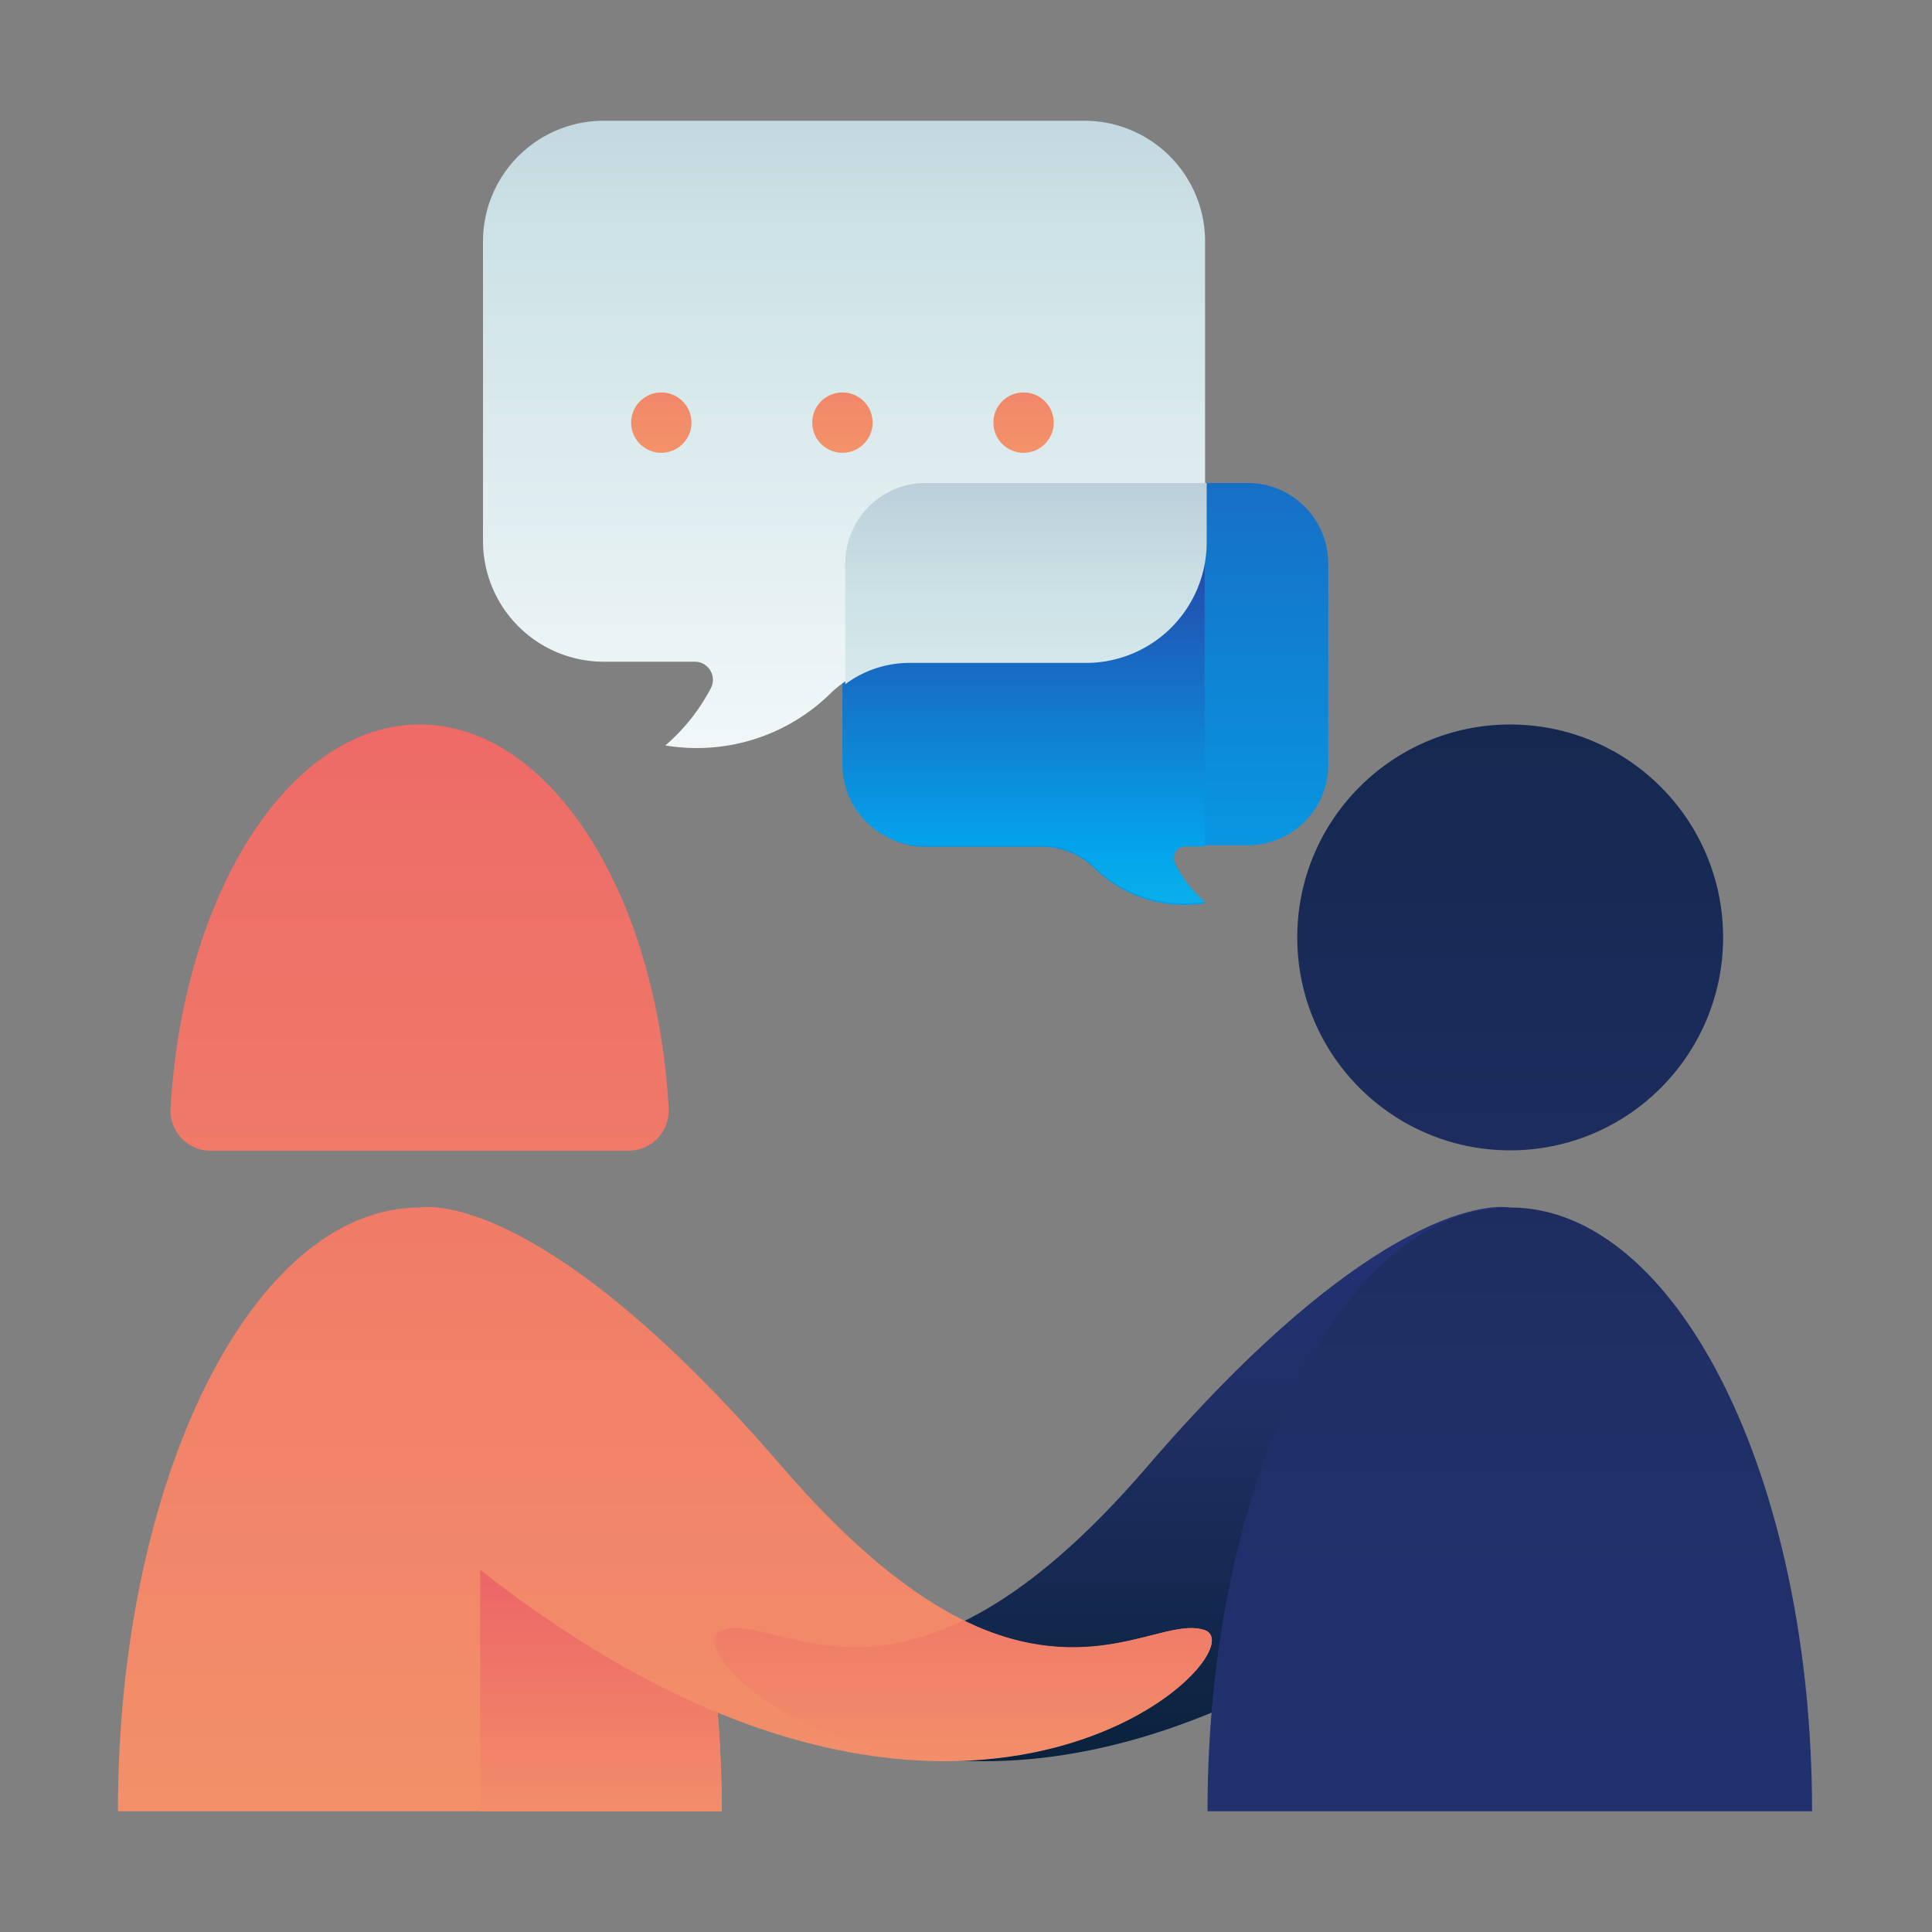 <svg id="ART" xmlns="http://www.w3.org/2000/svg" xmlns:xlink="http://www.w3.org/1999/xlink" viewBox="0 0 48 48"><rect x="0" y="0" width="48" height="48" fill="#808080" stroke="none"/><defs><style>.cls-1{fill:url(#linear-gradient);}.cls-2{fill:url(#linear-gradient-2);}.cls-3{fill:url(#linear-gradient-3);}.cls-4{fill:url(#linear-gradient-4);}.cls-5{fill:url(#linear-gradient-5);}.cls-6{fill:url(#linear-gradient-6);}.cls-7{fill:url(#linear-gradient-7);}.cls-8{fill:url(#linear-gradient-8);}.cls-9{fill:url(#linear-gradient-9);}.cls-10{fill:url(#linear-gradient-10);}.cls-11{fill:url(#linear-gradient-11);}.cls-12{fill:url(#linear-gradient-12);}.cls-13{fill:url(#linear-gradient-13);}.cls-14{fill:url(#linear-gradient-14);}.cls-15{fill:url(#linear-gradient-15);}</style><linearGradient id="linear-gradient" x1="-440.85" y1="86.24" x2="-440.85" y2="-6.89" gradientTransform="matrix(-1, 0, 0, 1, -403.32, 0)" gradientUnits="userSpaceOnUse"><stop offset="0" stop-color="#273a9b"/><stop offset="0.56" stop-color="#202f65"/><stop offset="1" stop-color="#021e2f"/></linearGradient><linearGradient id="linear-gradient-2" x1="-444.6" y1="47.13" x2="-444.6" y2="2.87" gradientTransform="matrix(-1, 0, 0, 1, -417.63, 0)" gradientUnits="userSpaceOnUse"><stop offset="0" stop-color="#27e9de"/><stop offset="0.52" stop-color="#03a4ec"/><stop offset="1" stop-color="#2547a8"/></linearGradient><linearGradient id="linear-gradient-3" x1="25.43" y1="29" x2="25.43" y2="13.74" gradientTransform="matrix(1, 0, 0, 1, 0, 0)" xlink:href="#linear-gradient-2"/><linearGradient id="linear-gradient-4" x1="27.68" y1="20.12" x2="27.68" y2="46.57" gradientTransform="matrix(1, 0, 0, 1, 0, 0)" xlink:href="#linear-gradient"/><linearGradient id="linear-gradient-5" x1="-440.85" y1="86.24" x2="-440.85" y2="-6.89" xlink:href="#linear-gradient"/><linearGradient id="linear-gradient-6" x1="10.43" y1="86.24" x2="10.43" y2="-6.89" gradientUnits="userSpaceOnUse"><stop offset="0" stop-color="#f3c57a"/><stop offset="0.42" stop-color="#f39369"/><stop offset="1" stop-color="#e94867"/></linearGradient><linearGradient id="linear-gradient-7" x1="10.43" y1="86.24" x2="10.43" y2="-6.89" xlink:href="#linear-gradient-6"/><linearGradient id="linear-gradient-8" x1="14.93" y1="54.08" x2="14.93" y2="34.68" xlink:href="#linear-gradient-6"/><linearGradient id="linear-gradient-9" x1="20.27" y1="86.24" x2="20.27" y2="-6.89" xlink:href="#linear-gradient-6"/><linearGradient id="linear-gradient-10" x1="23.98" y1="54.51" x2="23.98" y2="30.91" xlink:href="#linear-gradient-6"/><linearGradient id="linear-gradient-11" x1="20.93" y1="23.27" x2="20.93" y2="-10.77" gradientUnits="userSpaceOnUse"><stop offset="0" stop-color="#fff"/><stop offset="0.52" stop-color="#cce2e6"/><stop offset="1" stop-color="#8fa1bb"/></linearGradient><linearGradient id="linear-gradient-12" x1="25.43" y1="24.99" x2="25.43" y2="5.27" xlink:href="#linear-gradient-11"/><linearGradient id="linear-gradient-13" x1="16.43" y1="18.15" x2="16.43" y2="1.86" xlink:href="#linear-gradient-6"/><linearGradient id="linear-gradient-14" x1="20.93" y1="18.15" x2="20.93" y2="1.86" xlink:href="#linear-gradient-6"/><linearGradient id="linear-gradient-15" x1="25.43" y1="18.15" x2="25.43" y2="1.86" xlink:href="#linear-gradient-6"/></defs><title>deal, conversation, male, female, communication, chat</title><circle class="cls-1" cx="37.52" cy="23.29" r="5.29"/><path class="cls-2" d="M23,12h8a2,2,0,0,1,2,2v5a2,2,0,0,1-2,2H29.46a.3.3,0,0,0-.27.44,3.23,3.23,0,0,0,.76,1h0a3.18,3.18,0,0,1-2.73-.84,1.89,1.89,0,0,0-1.29-.56H23a2,2,0,0,1-2-2V14A2,2,0,0,1,23,12Z"/><path class="cls-3" d="M20.93,14v5a2,2,0,0,0,2,2h3a1.89,1.89,0,0,1,1.29.56,3.18,3.18,0,0,0,2.71.84v0a3.23,3.23,0,0,1-.74-.93.3.3,0,0,1,.27-.44h.47V12.47H21.68A2,2,0,0,0,20.93,14Z"/><path class="cls-4" d="M18,40.5c1.44-.5,4.43,3,10.5-4.06s9-6.44,9-6.44L36,39C24,48.44,16.58,41,18,40.5Z"/><path class="cls-5" d="M37.52,30c4.14,0,7.5,6.72,7.5,15H30C30,36.72,33.38,30,37.52,30Z"/><path class="cls-6" d="M10.43,18c-3.22,0-5.87,4.16-6.19,9.49a1,1,0,0,0,1,1.1H15.61a1,1,0,0,0,1-1.1C16.3,22.16,13.65,18,10.43,18Z"/><path class="cls-7" d="M10.43,30c-4.14,0-7.5,6.72-7.5,15h15C17.93,36.72,14.58,30,10.43,30Z"/><path class="cls-8" d="M11.93,45h6a28.23,28.23,0,0,0-.63-6H11.93Z"/><path class="cls-9" d="M29.93,40.5c-1.44-.5-4.42,3-10.5-4.06s-9-6.44-9-6.44l1.5,9C23.93,48.44,31.37,41,29.93,40.5Z"/><path class="cls-10" d="M29.93,40.5c-1-.35-2.82,1.29-6-.24-3.13,1.53-4.94-.11-6,.24-.86.3,1.43,3.05,6,3.24C28.5,43.55,30.79,40.8,29.93,40.5Z"/><path class="cls-11" d="M26.91,3H15a3,3,0,0,0-3,3v7.44a3,3,0,0,0,3,3h2.26a.45.45,0,0,1,.4.66,4.82,4.82,0,0,1-1.13,1.42h0a4.74,4.74,0,0,0,4.06-1.25,2.81,2.81,0,0,1,1.92-.83h4.43a3,3,0,0,0,3-3V6A3,3,0,0,0,26.91,3Z"/><path class="cls-12" d="M23,12a2,2,0,0,0-2,2v3a2.67,2.67,0,0,1,1.55-.53h4.43a3,3,0,0,0,3-3V12Z"/><circle class="cls-13" cx="16.43" cy="10.5" r="0.75"/><circle class="cls-14" cx="20.93" cy="10.5" r="0.75"/><circle class="cls-15" cx="25.43" cy="10.5" r="0.75"/></svg>